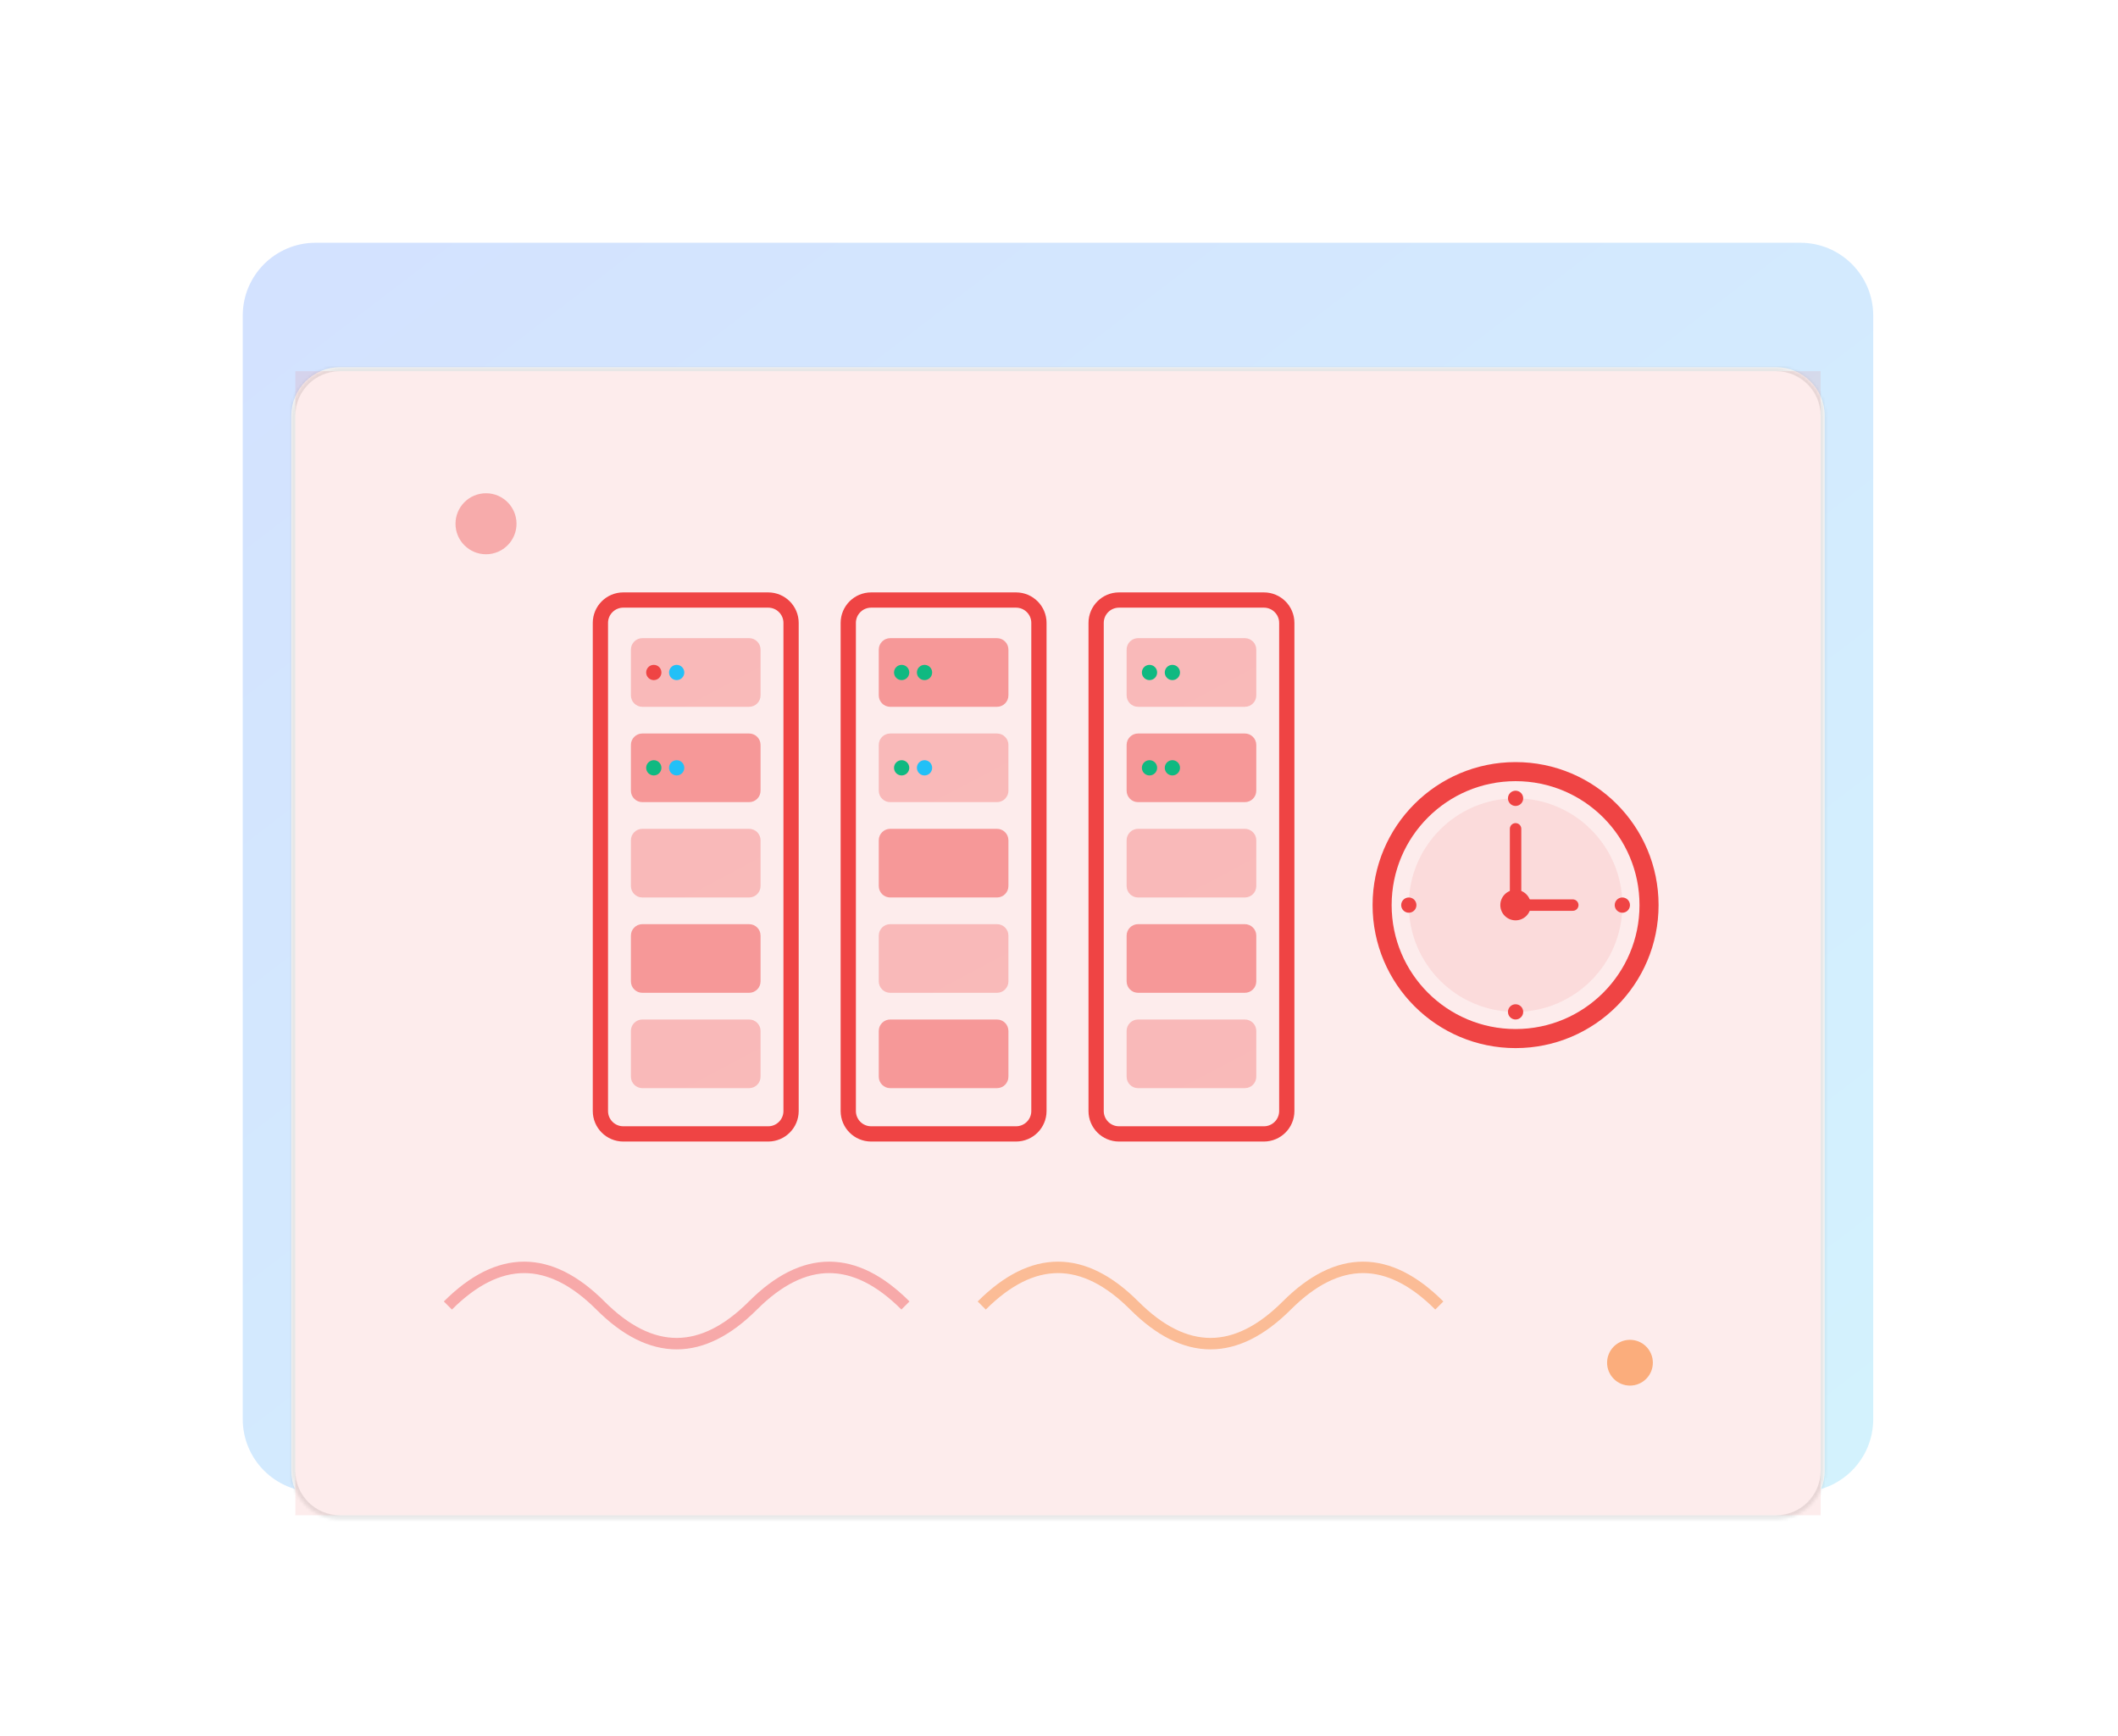 <svg width="698" height="572" viewBox="0 0 698 572" fill="none" xmlns="http://www.w3.org/2000/svg">
<g filter="url(#filter0_f_12215_3161)">
<path d="M80 104C80 90.745 90.745 80 104 80H593.333C606.588 80 617.333 90.745 617.333 104V467.667C617.333 480.922 606.588 491.667 593.333 491.667H104C90.745 491.667 80 480.922 80 467.667V104Z" fill="url(#paint0_linear_12215_3161)"/>
</g>
<g filter="url(#filter1_d_12215_3161)">
<mask id="path-2-inside-1_12215_3161" fill="white">
<path d="M96 112C96 103.163 103.163 96 112 96H585.333C594.17 96 601.333 103.163 601.333 112V459.667C601.333 468.503 594.17 475.667 585.333 475.667H112C103.163 475.667 96 468.503 96 459.667V112Z"/>
</mask>
<path d="M96 112C96 103.163 103.163 96 112 96H585.333C594.17 96 601.333 103.163 601.333 112V459.667C601.333 468.503 594.17 475.667 585.333 475.667H112C103.163 475.667 96 468.503 96 459.667V112Z" fill="white"/>
<path d="M112 96V97.333H585.333V96V94.667H112V96ZM601.333 112H600V459.667H601.333H602.667V112H601.333ZM585.333 475.667V474.333H112V475.667V477H585.333V475.667ZM96 459.667H97.333V112H96H94.667V459.667H96ZM112 475.667V474.333C103.9 474.333 97.333 467.767 97.333 459.667H96H94.667C94.667 469.24 102.427 477 112 477V475.667ZM601.333 459.667H600C600 467.767 593.434 474.333 585.333 474.333V475.667V477C594.906 477 602.667 469.24 602.667 459.667H601.333ZM585.333 96V97.333C593.434 97.333 600 103.9 600 112H601.333H602.667C602.667 102.427 594.906 94.667 585.333 94.667V96ZM112 96V94.667C102.427 94.667 94.667 102.427 94.667 112H96H97.333C97.333 103.9 103.9 97.333 112 97.333V96Z" fill="#0D0D12" fill-opacity="0.1" mask="url(#path-2-inside-1_12215_3161)"/>
<g clip-path="url(#clip0_12215_3161)">
<path d="M600.001 97.333H97.334V474.333H600.001V97.333Z" fill="url(#paint1_linear_12215_3161)"/>
<path d="M253.161 172.733H205.407C201.243 172.733 197.867 176.109 197.867 180.273V341.127C197.867 345.291 201.243 348.667 205.407 348.667H253.161C257.325 348.667 260.701 345.291 260.701 341.127V180.273C260.701 176.109 257.325 172.733 253.161 172.733Z" stroke="url(#paint2_linear_12215_3161)" stroke-width="5.027"/>
<path opacity="0.3" d="M246.877 185.3H211.69C209.608 185.3 207.92 186.988 207.92 189.07V204.15C207.92 206.232 209.608 207.92 211.69 207.92H246.877C248.959 207.92 250.647 206.232 250.647 204.15V189.07C250.647 186.988 248.959 185.3 246.877 185.3Z" fill="url(#paint3_linear_12215_3161)"/>
<path opacity="0.5" d="M246.877 216.717H211.69C209.608 216.717 207.92 218.405 207.92 220.487V235.567C207.92 237.649 209.608 239.337 211.69 239.337H246.877C248.959 239.337 250.647 237.649 250.647 235.567V220.487C250.647 218.405 248.959 216.717 246.877 216.717Z" fill="url(#paint4_linear_12215_3161)"/>
<path opacity="0.3" d="M246.877 248.133H211.69C209.608 248.133 207.92 249.821 207.92 251.903V266.983C207.92 269.065 209.608 270.753 211.69 270.753H246.877C248.959 270.753 250.647 269.065 250.647 266.983V251.903C250.647 249.821 248.959 248.133 246.877 248.133Z" fill="url(#paint5_linear_12215_3161)"/>
<path opacity="0.5" d="M246.877 279.55H211.69C209.608 279.55 207.92 281.238 207.92 283.32V298.4C207.92 300.482 209.608 302.17 211.69 302.17H246.877C248.959 302.17 250.647 300.482 250.647 298.4V283.32C250.647 281.238 248.959 279.55 246.877 279.55Z" fill="url(#paint6_linear_12215_3161)"/>
<path opacity="0.3" d="M246.877 310.967H211.69C209.608 310.967 207.92 312.655 207.92 314.737V329.817C207.92 331.899 209.608 333.587 211.69 333.587H246.877C248.959 333.587 250.647 331.899 250.647 329.817V314.737C250.647 312.655 248.959 310.967 246.877 310.967Z" fill="url(#paint7_linear_12215_3161)"/>
<path d="M215.461 199.123C216.849 199.123 217.974 197.998 217.974 196.61C217.974 195.222 216.849 194.097 215.461 194.097C214.073 194.097 212.947 195.222 212.947 196.61C212.947 197.998 214.073 199.123 215.461 199.123Z" fill="#EF4444"/>
<path d="M223 199.123C224.388 199.123 225.513 197.998 225.513 196.61C225.513 195.222 224.388 194.097 223 194.097C221.612 194.097 220.486 195.222 220.486 196.61C220.486 197.998 221.612 199.123 223 199.123Z" fill="#22C0F7"/>
<path d="M215.461 230.54C216.849 230.54 217.974 229.415 217.974 228.027C217.974 226.639 216.849 225.513 215.461 225.513C214.073 225.513 212.947 226.639 212.947 228.027C212.947 229.415 214.073 230.54 215.461 230.54Z" fill="#10B981"/>
<path d="M223 230.54C224.388 230.54 225.513 229.415 225.513 228.027C225.513 226.639 224.388 225.513 223 225.513C221.612 225.513 220.486 226.639 220.486 228.027C220.486 229.415 221.612 230.54 223 230.54Z" fill="#22C0F7"/>
<path d="M334.844 172.733H287.091C282.927 172.733 279.551 176.109 279.551 180.273V341.127C279.551 345.291 282.927 348.667 287.091 348.667H334.844C339.008 348.667 342.384 345.291 342.384 341.127V180.273C342.384 176.109 339.008 172.733 334.844 172.733Z" stroke="url(#paint8_linear_12215_3161)" stroke-width="5.027"/>
<path opacity="0.5" d="M328.56 185.3H293.374C291.291 185.3 289.604 186.988 289.604 189.07V204.15C289.604 206.232 291.291 207.92 293.374 207.92H328.56C330.642 207.92 332.33 206.232 332.33 204.15V189.07C332.33 186.988 330.642 185.3 328.56 185.3Z" fill="url(#paint9_linear_12215_3161)"/>
<path opacity="0.3" d="M328.56 216.717H293.374C291.291 216.717 289.604 218.405 289.604 220.487V235.567C289.604 237.649 291.291 239.337 293.374 239.337H328.56C330.642 239.337 332.33 237.649 332.33 235.567V220.487C332.33 218.405 330.642 216.717 328.56 216.717Z" fill="url(#paint10_linear_12215_3161)"/>
<path opacity="0.5" d="M328.56 248.133H293.374C291.291 248.133 289.604 249.821 289.604 251.903V266.983C289.604 269.065 291.291 270.753 293.374 270.753H328.56C330.642 270.753 332.33 269.065 332.33 266.983V251.903C332.33 249.821 330.642 248.133 328.56 248.133Z" fill="url(#paint11_linear_12215_3161)"/>
<path opacity="0.3" d="M328.56 279.55H293.374C291.291 279.55 289.604 281.238 289.604 283.32V298.4C289.604 300.482 291.291 302.17 293.374 302.17H328.56C330.642 302.17 332.33 300.482 332.33 298.4V283.32C332.33 281.238 330.642 279.55 328.56 279.55Z" fill="url(#paint12_linear_12215_3161)"/>
<path opacity="0.5" d="M328.56 310.967H293.374C291.291 310.967 289.604 312.655 289.604 314.737V329.817C289.604 331.899 291.291 333.587 293.374 333.587H328.56C330.642 333.587 332.33 331.899 332.33 329.817V314.737C332.33 312.655 330.642 310.967 328.56 310.967Z" fill="url(#paint13_linear_12215_3161)"/>
<path d="M297.144 199.123C298.532 199.123 299.658 197.998 299.658 196.61C299.658 195.222 298.532 194.097 297.144 194.097C295.756 194.097 294.631 195.222 294.631 196.61C294.631 197.998 295.756 199.123 297.144 199.123Z" fill="#10B981"/>
<path d="M304.683 199.123C306.071 199.123 307.197 197.998 307.197 196.61C307.197 195.222 306.071 194.097 304.683 194.097C303.295 194.097 302.17 195.222 302.17 196.61C302.17 197.998 303.295 199.123 304.683 199.123Z" fill="#10B981"/>
<path d="M297.144 230.54C298.532 230.54 299.658 229.415 299.658 228.027C299.658 226.639 298.532 225.513 297.144 225.513C295.756 225.513 294.631 226.639 294.631 228.027C294.631 229.415 295.756 230.54 297.144 230.54Z" fill="#10B981"/>
<path d="M304.683 230.54C306.071 230.54 307.197 229.415 307.197 228.027C307.197 226.639 306.071 225.513 304.683 225.513C303.295 225.513 302.17 226.639 302.17 228.027C302.17 229.415 303.295 230.54 304.683 230.54Z" fill="#22C0F7"/>
<path d="M416.528 172.733H368.774C364.61 172.733 361.234 176.109 361.234 180.273V341.127C361.234 345.291 364.61 348.667 368.774 348.667H416.528C420.692 348.667 424.068 345.291 424.068 341.127V180.273C424.068 176.109 420.692 172.733 416.528 172.733Z" stroke="url(#paint14_linear_12215_3161)" stroke-width="5.027"/>
<path opacity="0.3" d="M410.244 185.3H375.057C372.975 185.3 371.287 186.988 371.287 189.07V204.15C371.287 206.232 372.975 207.92 375.057 207.92H410.244C412.326 207.92 414.014 206.232 414.014 204.15V189.07C414.014 186.988 412.326 185.3 410.244 185.3Z" fill="url(#paint15_linear_12215_3161)"/>
<path opacity="0.5" d="M410.244 216.717H375.057C372.975 216.717 371.287 218.405 371.287 220.487V235.567C371.287 237.649 372.975 239.337 375.057 239.337H410.244C412.326 239.337 414.014 237.649 414.014 235.567V220.487C414.014 218.405 412.326 216.717 410.244 216.717Z" fill="url(#paint16_linear_12215_3161)"/>
<path opacity="0.3" d="M410.244 248.133H375.057C372.975 248.133 371.287 249.821 371.287 251.903V266.983C371.287 269.065 372.975 270.753 375.057 270.753H410.244C412.326 270.753 414.014 269.065 414.014 266.983V251.903C414.014 249.821 412.326 248.133 410.244 248.133Z" fill="url(#paint17_linear_12215_3161)"/>
<path opacity="0.5" d="M410.244 279.55H375.057C372.975 279.55 371.287 281.238 371.287 283.32V298.4C371.287 300.482 372.975 302.17 375.057 302.17H410.244C412.326 302.17 414.014 300.482 414.014 298.4V283.32C414.014 281.238 412.326 279.55 410.244 279.55Z" fill="url(#paint18_linear_12215_3161)"/>
<path opacity="0.3" d="M410.244 310.967H375.057C372.975 310.967 371.287 312.655 371.287 314.737V329.817C371.287 331.899 372.975 333.587 375.057 333.587H410.244C412.326 333.587 414.014 331.899 414.014 329.817V314.737C414.014 312.655 412.326 310.967 410.244 310.967Z" fill="url(#paint19_linear_12215_3161)"/>
<path d="M378.828 199.123C380.216 199.123 381.341 197.998 381.341 196.61C381.341 195.222 380.216 194.097 378.828 194.097C377.44 194.097 376.314 195.222 376.314 196.61C376.314 197.998 377.44 199.123 378.828 199.123Z" fill="#10B981"/>
<path d="M386.367 199.123C387.755 199.123 388.88 197.998 388.88 196.61C388.88 195.222 387.755 194.097 386.367 194.097C384.979 194.097 383.854 195.222 383.854 196.61C383.854 197.998 384.979 199.123 386.367 199.123Z" fill="#10B981"/>
<path d="M378.828 230.54C380.216 230.54 381.341 229.415 381.341 228.027C381.341 226.639 380.216 225.513 378.828 225.513C377.44 225.513 376.314 226.639 376.314 228.027C376.314 229.415 377.44 230.54 378.828 230.54Z" fill="#10B981"/>
<path d="M386.367 230.54C387.755 230.54 388.88 229.415 388.88 228.027C388.88 226.639 387.755 225.513 386.367 225.513C384.979 225.513 383.854 226.639 383.854 228.027C383.854 229.415 384.979 230.54 386.367 230.54Z" fill="#10B981"/>
<path d="M499.468 317.25C523.759 317.25 543.451 297.558 543.451 273.267C543.451 248.975 523.759 229.283 499.468 229.283C475.176 229.283 455.484 248.975 455.484 273.267C455.484 297.558 475.176 317.25 499.468 317.25Z" stroke="url(#paint20_linear_12215_3161)" stroke-width="6.283"/>
<path opacity="0.1" d="M499.468 308.453C518.901 308.453 534.655 292.7 534.655 273.267C534.655 253.834 518.901 238.08 499.468 238.08C480.035 238.08 464.281 253.834 464.281 273.267C464.281 292.7 480.035 308.453 499.468 308.453Z" fill="url(#paint21_linear_12215_3161)"/>
<path d="M499.467 273.267V248.133" stroke="url(#paint22_linear_12215_3161)" stroke-width="3.77" stroke-linecap="round"/>
<path d="M499.467 273.267H518.317" stroke="url(#paint23_linear_12215_3161)" stroke-width="3.77" stroke-linecap="round"/>
<path d="M499.468 278.293C502.244 278.293 504.495 276.043 504.495 273.267C504.495 270.49 502.244 268.24 499.468 268.24C496.692 268.24 494.441 270.49 494.441 273.267C494.441 276.043 496.692 278.293 499.468 278.293Z" fill="url(#paint24_linear_12215_3161)"/>
<path d="M499.468 240.593C500.856 240.593 501.982 239.468 501.982 238.08C501.982 236.692 500.856 235.567 499.468 235.567C498.08 235.567 496.955 236.692 496.955 238.08C496.955 239.468 498.08 240.593 499.468 240.593Z" fill="url(#paint25_linear_12215_3161)"/>
<path d="M534.654 275.78C536.042 275.78 537.167 274.655 537.167 273.267C537.167 271.878 536.042 270.753 534.654 270.753C533.266 270.753 532.141 271.878 532.141 273.267C532.141 274.655 533.266 275.78 534.654 275.78Z" fill="url(#paint26_linear_12215_3161)"/>
<path d="M499.468 310.967C500.856 310.967 501.982 309.841 501.982 308.453C501.982 307.065 500.856 305.94 499.468 305.94C498.08 305.94 496.955 307.065 496.955 308.453C496.955 309.841 498.08 310.967 499.468 310.967Z" fill="url(#paint27_linear_12215_3161)"/>
<path d="M464.281 275.78C465.669 275.78 466.794 274.655 466.794 273.267C466.794 271.878 465.669 270.753 464.281 270.753C462.893 270.753 461.768 271.878 461.768 273.267C461.768 274.655 462.893 275.78 464.281 275.78Z" fill="url(#paint28_linear_12215_3161)"/>
<path opacity="0.4" d="M147.602 405.217C164.357 388.461 181.113 388.461 197.868 405.217C214.624 421.972 231.379 421.972 248.135 405.217C264.89 388.461 281.646 388.461 298.402 405.217" stroke="#EF4444" stroke-width="3.77"/>
<path opacity="0.4" d="M323.535 405.217C340.291 388.461 357.046 388.461 373.802 405.217C390.557 421.972 407.313 421.972 424.068 405.217C440.824 388.461 457.58 388.461 474.335 405.217" stroke="#F97316" stroke-width="3.77"/>
<path opacity="0.383" d="M160.167 157.653C165.719 157.653 170.22 153.152 170.22 147.6C170.22 142.048 165.719 137.547 160.167 137.547C154.614 137.547 150.113 142.048 150.113 147.6C150.113 153.152 154.614 157.653 160.167 157.653Z" fill="#EF4444"/>
<path opacity="0.523" d="M537.167 431.606C541.331 431.606 544.707 428.231 544.707 424.066C544.707 419.902 541.331 416.526 537.167 416.526C533.003 416.526 529.627 419.902 529.627 424.066C529.627 428.231 533.003 431.606 537.167 431.606Z" fill="#F97316"/>
</g>
</g>
<defs>
<filter id="filter0_f_12215_3161" x="0" y="0" width="697.334" height="571.667" filterUnits="userSpaceOnUse" color-interpolation-filters="sRGB">
<feFlood flood-opacity="0" result="BackgroundImageFix"/>
<feBlend mode="normal" in="SourceGraphic" in2="BackgroundImageFix" result="shape"/>
<feGaussianBlur stdDeviation="40" result="effect1_foregroundBlur_12215_3161"/>
</filter>
<filter id="filter1_d_12215_3161" x="58" y="83" width="581.334" height="455.667" filterUnits="userSpaceOnUse" color-interpolation-filters="sRGB">
<feFlood flood-opacity="0" result="BackgroundImageFix"/>
<feColorMatrix in="SourceAlpha" type="matrix" values="0 0 0 0 0 0 0 0 0 0 0 0 0 0 0 0 0 0 127 0" result="hardAlpha"/>
<feMorphology radius="12" operator="erode" in="SourceAlpha" result="effect1_dropShadow_12215_3161"/>
<feOffset dy="25"/>
<feGaussianBlur stdDeviation="25"/>
<feComposite in2="hardAlpha" operator="out"/>
<feColorMatrix type="matrix" values="0 0 0 0 0 0 0 0 0 0 0 0 0 0 0 0 0 0 0.25 0"/>
<feBlend mode="normal" in2="BackgroundImageFix" result="effect1_dropShadow_12215_3161"/>
<feBlend mode="normal" in="SourceGraphic" in2="effect1_dropShadow_12215_3161" result="shape"/>
</filter>
<linearGradient id="paint0_linear_12215_3161" x1="80" y1="80" x2="477.478" y2="598.814" gradientUnits="userSpaceOnUse">
<stop stop-color="#246BFD" stop-opacity="0.2"/>
<stop offset="1" stop-color="#22C0F7" stop-opacity="0.2"/>
</linearGradient>
<linearGradient id="paint1_linear_12215_3161" x1="97.334" y1="97.333" x2="36289.3" y2="48353.3" gradientUnits="userSpaceOnUse">
<stop stop-color="#EF4444" stop-opacity="0.1"/>
<stop offset="1" stop-color="#F97316" stop-opacity="0.1"/>
</linearGradient>
<linearGradient id="paint2_linear_12215_3161" x1="197.867" y1="172.733" x2="11343" y2="4153.13" gradientUnits="userSpaceOnUse">
<stop stop-color="#EF4444"/>
<stop offset="1" stop-color="#F97316"/>
</linearGradient>
<linearGradient id="paint3_linear_12215_3161" x1="207.92" y1="185.3" x2="2078.65" y2="3718.91" gradientUnits="userSpaceOnUse">
<stop stop-color="#EF4444"/>
<stop offset="1" stop-color="#F97316"/>
</linearGradient>
<linearGradient id="paint4_linear_12215_3161" x1="207.92" y1="216.717" x2="2078.65" y2="3750.33" gradientUnits="userSpaceOnUse">
<stop stop-color="#EF4444"/>
<stop offset="1" stop-color="#F97316"/>
</linearGradient>
<linearGradient id="paint5_linear_12215_3161" x1="207.92" y1="248.133" x2="2078.65" y2="3781.74" gradientUnits="userSpaceOnUse">
<stop stop-color="#EF4444"/>
<stop offset="1" stop-color="#F97316"/>
</linearGradient>
<linearGradient id="paint6_linear_12215_3161" x1="207.92" y1="279.55" x2="2078.65" y2="3813.16" gradientUnits="userSpaceOnUse">
<stop stop-color="#EF4444"/>
<stop offset="1" stop-color="#F97316"/>
</linearGradient>
<linearGradient id="paint7_linear_12215_3161" x1="207.92" y1="310.967" x2="2078.65" y2="3844.58" gradientUnits="userSpaceOnUse">
<stop stop-color="#EF4444"/>
<stop offset="1" stop-color="#F97316"/>
</linearGradient>
<linearGradient id="paint8_linear_12215_3161" x1="279.551" y1="172.733" x2="11424.6" y2="4153.13" gradientUnits="userSpaceOnUse">
<stop stop-color="#EF4444"/>
<stop offset="1" stop-color="#F97316"/>
</linearGradient>
<linearGradient id="paint9_linear_12215_3161" x1="289.604" y1="185.3" x2="2160.34" y2="3718.91" gradientUnits="userSpaceOnUse">
<stop stop-color="#EF4444"/>
<stop offset="1" stop-color="#F97316"/>
</linearGradient>
<linearGradient id="paint10_linear_12215_3161" x1="289.604" y1="216.717" x2="2160.34" y2="3750.33" gradientUnits="userSpaceOnUse">
<stop stop-color="#EF4444"/>
<stop offset="1" stop-color="#F97316"/>
</linearGradient>
<linearGradient id="paint11_linear_12215_3161" x1="289.604" y1="248.133" x2="2160.34" y2="3781.74" gradientUnits="userSpaceOnUse">
<stop stop-color="#EF4444"/>
<stop offset="1" stop-color="#F97316"/>
</linearGradient>
<linearGradient id="paint12_linear_12215_3161" x1="289.604" y1="279.55" x2="2160.34" y2="3813.16" gradientUnits="userSpaceOnUse">
<stop stop-color="#EF4444"/>
<stop offset="1" stop-color="#F97316"/>
</linearGradient>
<linearGradient id="paint13_linear_12215_3161" x1="289.604" y1="310.967" x2="2160.34" y2="3844.58" gradientUnits="userSpaceOnUse">
<stop stop-color="#EF4444"/>
<stop offset="1" stop-color="#F97316"/>
</linearGradient>
<linearGradient id="paint14_linear_12215_3161" x1="361.234" y1="172.733" x2="11506.3" y2="4153.13" gradientUnits="userSpaceOnUse">
<stop stop-color="#EF4444"/>
<stop offset="1" stop-color="#F97316"/>
</linearGradient>
<linearGradient id="paint15_linear_12215_3161" x1="371.287" y1="185.3" x2="2242.02" y2="3718.91" gradientUnits="userSpaceOnUse">
<stop stop-color="#EF4444"/>
<stop offset="1" stop-color="#F97316"/>
</linearGradient>
<linearGradient id="paint16_linear_12215_3161" x1="371.287" y1="216.717" x2="2242.02" y2="3750.33" gradientUnits="userSpaceOnUse">
<stop stop-color="#EF4444"/>
<stop offset="1" stop-color="#F97316"/>
</linearGradient>
<linearGradient id="paint17_linear_12215_3161" x1="371.287" y1="248.133" x2="2242.02" y2="3781.74" gradientUnits="userSpaceOnUse">
<stop stop-color="#EF4444"/>
<stop offset="1" stop-color="#F97316"/>
</linearGradient>
<linearGradient id="paint18_linear_12215_3161" x1="371.287" y1="279.55" x2="2242.02" y2="3813.16" gradientUnits="userSpaceOnUse">
<stop stop-color="#EF4444"/>
<stop offset="1" stop-color="#F97316"/>
</linearGradient>
<linearGradient id="paint19_linear_12215_3161" x1="371.287" y1="310.967" x2="2242.02" y2="3844.58" gradientUnits="userSpaceOnUse">
<stop stop-color="#EF4444"/>
<stop offset="1" stop-color="#F97316"/>
</linearGradient>
<linearGradient id="paint20_linear_12215_3161" x1="455.484" y1="229.283" x2="9252.15" y2="9025.95" gradientUnits="userSpaceOnUse">
<stop stop-color="#EF4444"/>
<stop offset="1" stop-color="#F97316"/>
</linearGradient>
<linearGradient id="paint21_linear_12215_3161" x1="464.281" y1="238.08" x2="7501.62" y2="7275.41" gradientUnits="userSpaceOnUse">
<stop stop-color="#EF4444"/>
<stop offset="1" stop-color="#F97316"/>
</linearGradient>
<linearGradient id="paint22_linear_12215_3161" x1="-nan" y1="-nan" x2="-nan" y2="-nan" gradientUnits="userSpaceOnUse">
<stop stop-color="#EF4444"/>
<stop offset="1" stop-color="#F97316"/>
</linearGradient>
<linearGradient id="paint23_linear_12215_3161" x1="-nan" y1="-nan" x2="-nan" y2="-nan" gradientUnits="userSpaceOnUse">
<stop stop-color="#EF4444"/>
<stop offset="1" stop-color="#F97316"/>
</linearGradient>
<linearGradient id="paint24_linear_12215_3161" x1="494.441" y1="268.24" x2="1499.77" y2="1273.57" gradientUnits="userSpaceOnUse">
<stop stop-color="#EF4444"/>
<stop offset="1" stop-color="#F97316"/>
</linearGradient>
<linearGradient id="paint25_linear_12215_3161" x1="496.955" y1="235.567" x2="999.622" y2="738.233" gradientUnits="userSpaceOnUse">
<stop stop-color="#EF4444"/>
<stop offset="1" stop-color="#F97316"/>
</linearGradient>
<linearGradient id="paint26_linear_12215_3161" x1="532.141" y1="270.753" x2="1034.81" y2="773.42" gradientUnits="userSpaceOnUse">
<stop stop-color="#EF4444"/>
<stop offset="1" stop-color="#F97316"/>
</linearGradient>
<linearGradient id="paint27_linear_12215_3161" x1="496.955" y1="305.94" x2="999.622" y2="808.607" gradientUnits="userSpaceOnUse">
<stop stop-color="#EF4444"/>
<stop offset="1" stop-color="#F97316"/>
</linearGradient>
<linearGradient id="paint28_linear_12215_3161" x1="461.768" y1="270.753" x2="964.434" y2="773.42" gradientUnits="userSpaceOnUse">
<stop stop-color="#EF4444"/>
<stop offset="1" stop-color="#F97316"/>
</linearGradient>
<clipPath id="clip0_12215_3161">
<rect width="502.667" height="377" fill="white" transform="translate(97.334 97.333)"/>
</clipPath>
</defs>
</svg>
